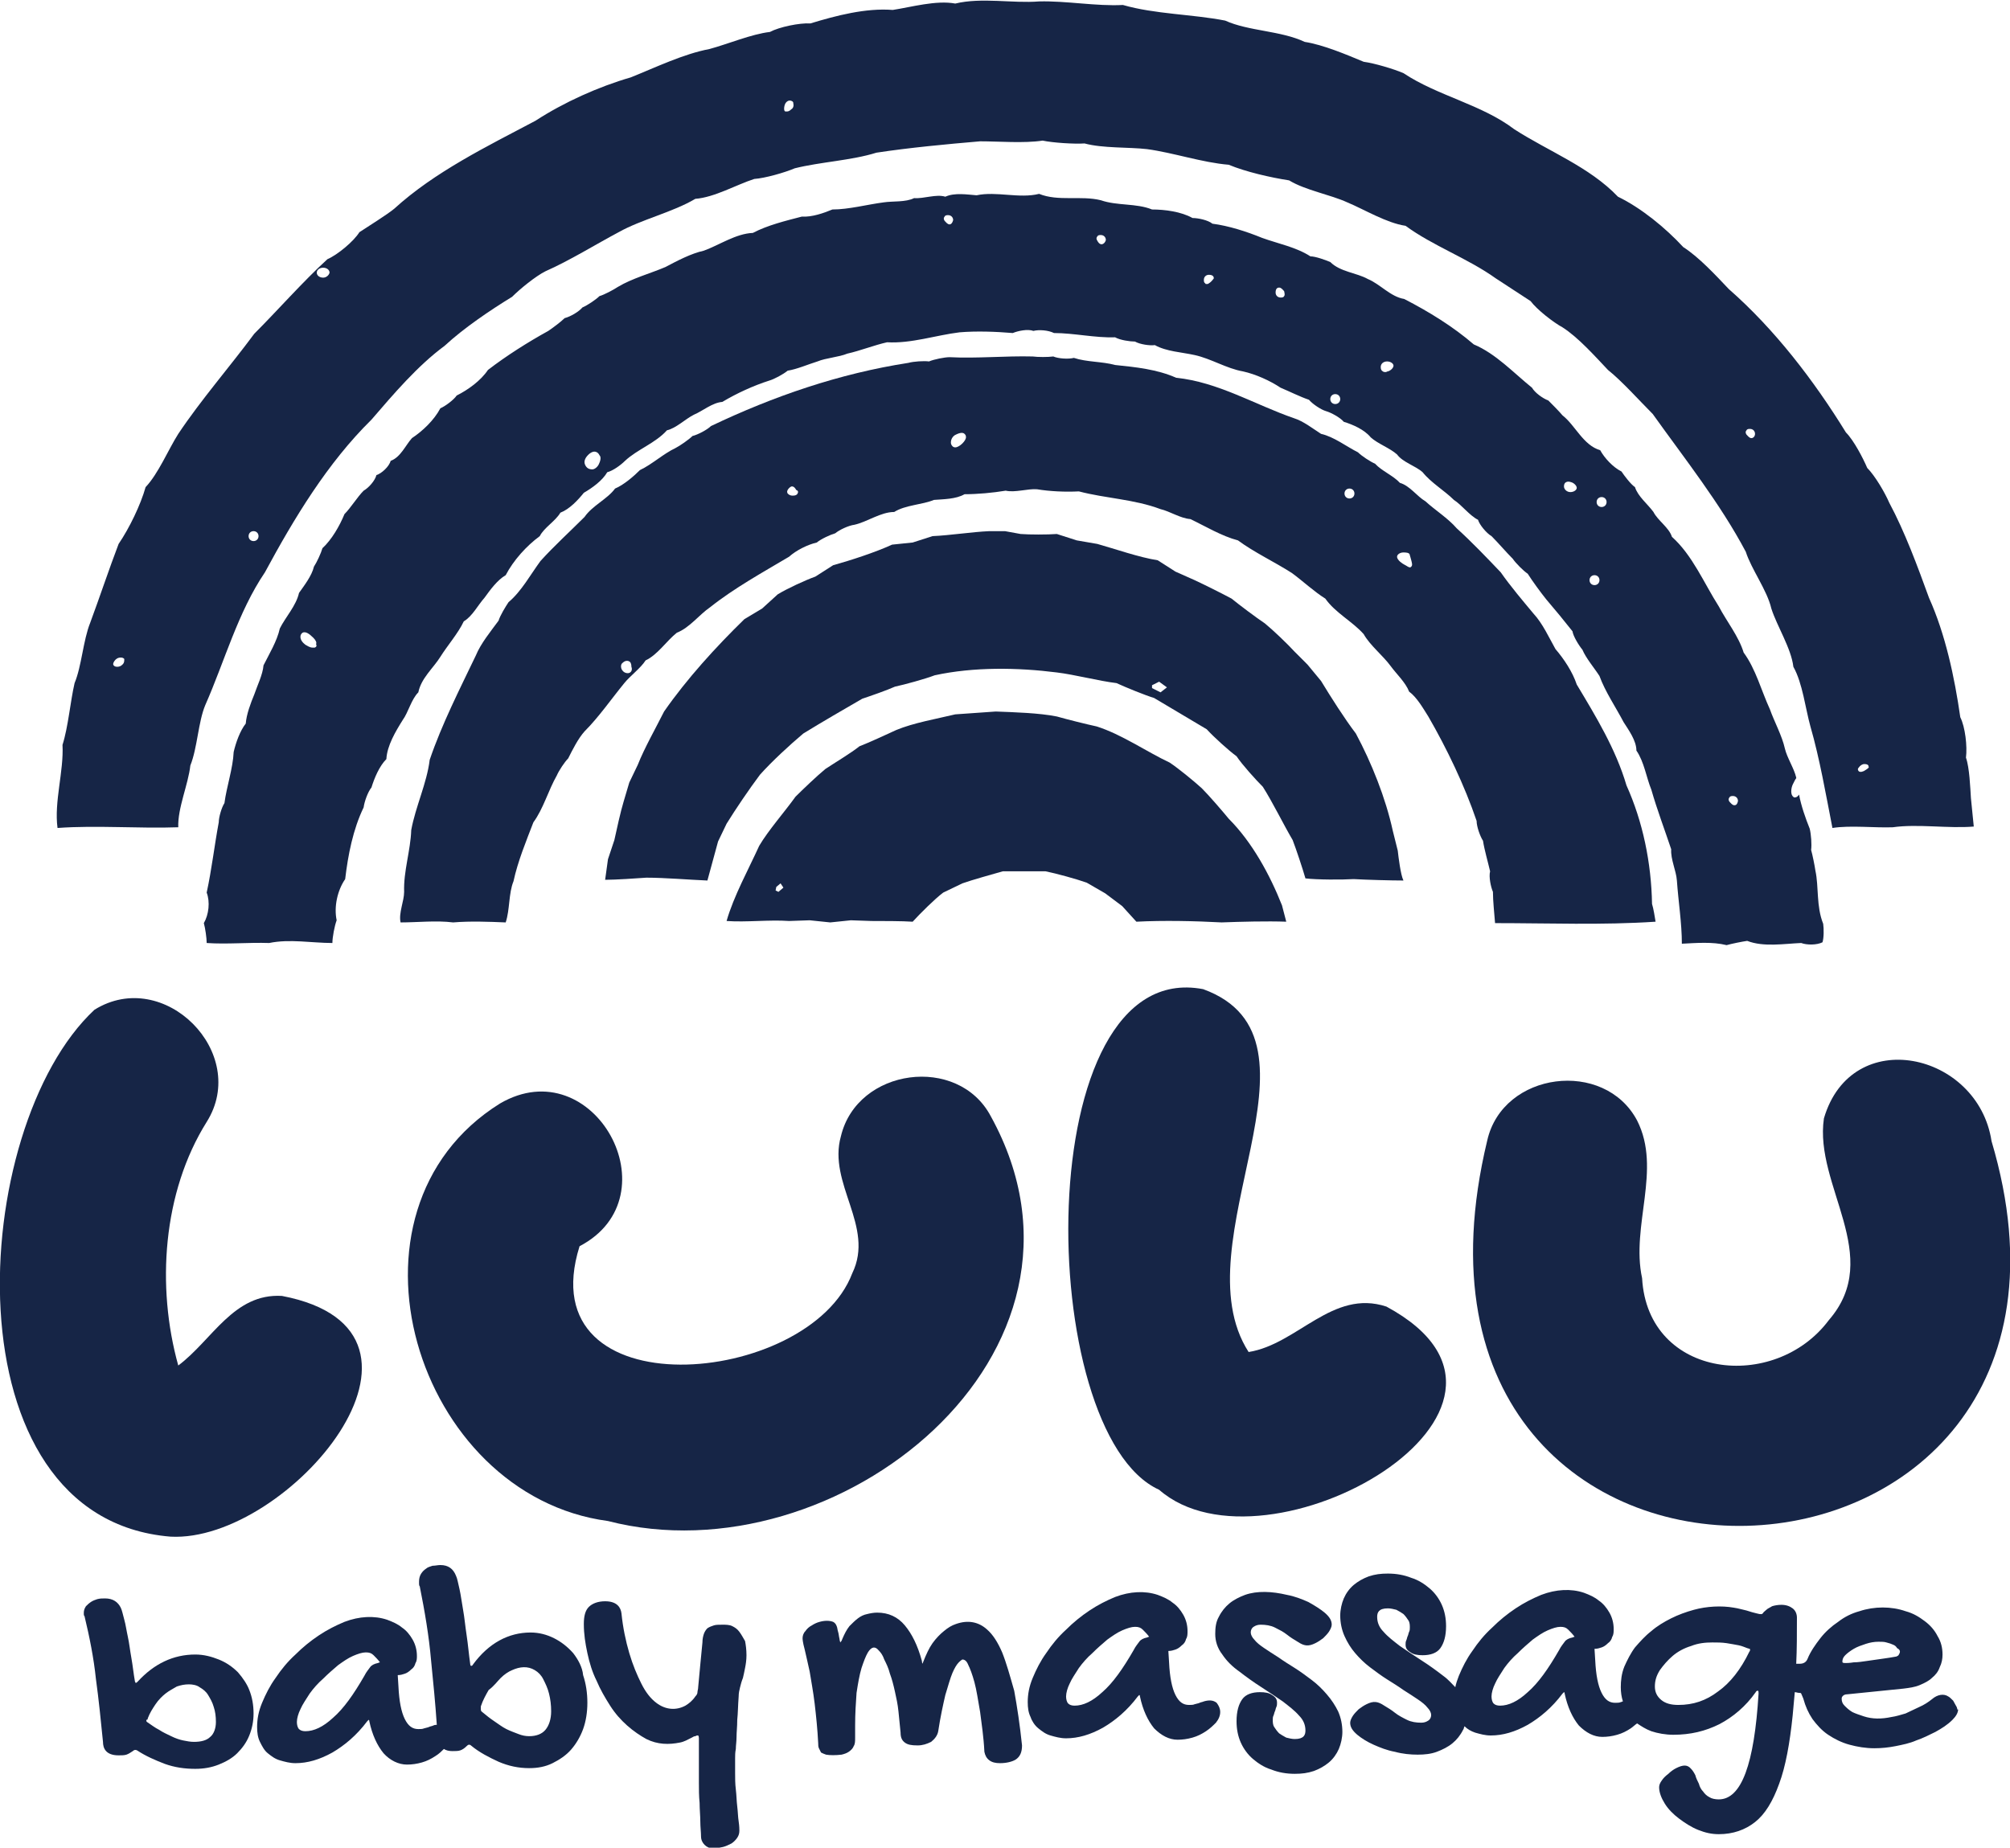<?xml version="1.0" encoding="utf-8"?>
<!-- Generator: Adobe Illustrator 24.3.0, SVG Export Plug-In . SVG Version: 6.00 Build 0)  -->
<svg version="1.1" id="Layer_1" xmlns="http://www.w3.org/2000/svg" xmlns:xlink="http://www.w3.org/1999/xlink" x="0px" y="0px"
	 viewBox="0 0 283 260.2" style="enable-background:new 0 0 283 260.2;" xml:space="preserve">
<style type="text/css">
	.st0{fill:#162546;}
</style>
<g>
	<g>
		<path class="st0" d="M33.5,235.5c-0.8-0.8-1.7-1.4-2.7-1.8c-1-0.4-2.1-0.7-3.3-0.7c-3.1,0-5.8,1.3-8.1,3.8
			c-0.1,0.1-0.2,0.2-0.3,0.2c0,0,0,0-0.1-0.2c-0.2-1.1-0.3-2.2-0.5-3.3c-0.2-1.1-0.3-2.1-0.5-3c-0.2-0.9-0.3-1.7-0.5-2.4
			c-0.2-0.7-0.3-1.3-0.5-1.7c-0.4-0.8-1.1-1.3-2.2-1.3c-0.4,0-0.7,0-1.1,0.1c-0.3,0.1-0.6,0.2-0.9,0.4c-0.3,0.2-0.5,0.4-0.7,0.6
			c-0.2,0.3-0.3,0.6-0.3,0.9v0.2c0,0.1,0,0.2,0.1,0.3c0.7,2.9,1.3,5.9,1.6,8.8c0.4,2.9,0.7,5.9,1,8.9c0,0.9,0.4,1.9,2.2,1.9
			c0.4,0,0.8,0,1.1-0.1c0.3-0.1,0.6-0.3,0.9-0.5c0.2-0.2,0.4-0.2,0.6-0.1c1.2,0.8,2.6,1.4,3.9,1.9c1.4,0.5,2.8,0.7,4.3,0.7
			c1.2,0,2.3-0.2,3.3-0.6c1-0.4,1.9-0.9,2.6-1.6c0.7-0.7,1.3-1.5,1.7-2.5c0.4-1,0.6-2,0.6-3.1c0-1.2-0.2-2.3-0.6-3.3
			C34.8,237.2,34.2,236.3,33.5,235.5z M20.8,242L20.8,242c0.3-0.8,0.7-1.4,1.1-2c0.4-0.6,0.9-1.1,1.4-1.5c0.5-0.4,1.1-0.7,1.6-1
			c0.6-0.2,1.1-0.3,1.7-0.3c0.5,0,1.1,0.1,1.5,0.4c0.5,0.3,0.9,0.6,1.2,1.1c0.3,0.5,0.6,1,0.8,1.7c0.2,0.6,0.3,1.3,0.3,2.1
			c0,0.9-0.3,1.7-0.8,2.1c-0.5,0.5-1.3,0.7-2.3,0.7c-0.5,0-1-0.1-1.5-0.2c-0.5-0.1-1.1-0.3-1.7-0.6c-0.6-0.3-1.1-0.5-1.7-0.9
			c-0.6-0.3-1.1-0.7-1.7-1.1c-0.1-0.1-0.1-0.1-0.1-0.3C20.8,242.2,20.8,242.1,20.8,242z"/>
		<path class="st0" d="M80.7,232.8c-0.8-0.9-1.7-1.6-2.7-2.1c-1-0.5-2.1-0.8-3.3-0.8c-3.1,0-5.9,1.5-8.1,4.5
			c-0.1,0.2-0.2,0.2-0.3,0.2c0,0-0.1-0.1-0.1-0.3c-0.2-1.4-0.3-2.7-0.5-4c-0.2-1.3-0.3-2.5-0.5-3.6c-0.2-1.1-0.3-2-0.5-2.9
			c-0.2-0.8-0.3-1.5-0.5-1.9c-0.4-1-1.1-1.5-2.2-1.5c-0.4,0-0.7,0.1-1.1,0.1c-0.3,0.1-0.7,0.2-0.9,0.4c-0.3,0.2-0.5,0.4-0.7,0.7
			c-0.2,0.3-0.3,0.7-0.3,1.1v0.3c0,0.1,0,0.3,0.1,0.4c0.7,3.5,1.3,7,1.6,10.5c0.3,3,0.6,6,0.8,9c-0.1,0-0.3,0-0.5,0.1
			c-0.2,0.1-0.4,0.1-0.6,0.2c-0.2,0.1-0.4,0.1-0.7,0.2c-0.2,0.1-0.5,0.1-0.8,0.1c-0.8,0-1.4-0.4-1.9-1.4c-0.5-1-0.8-2.5-0.9-4.6
			l-0.1-1.6c0.4,0,0.7-0.1,1-0.2c0.3-0.1,0.6-0.3,0.9-0.6c0.3-0.2,0.5-0.5,0.6-0.9c0.2-0.3,0.2-0.7,0.2-1c0-0.8-0.2-1.6-0.6-2.3
			c-0.4-0.7-0.9-1.3-1.5-1.7c-0.6-0.5-1.3-0.8-2.1-1.1c-1.8-0.6-3.9-0.5-6,0.3c-1.2,0.5-2.4,1.1-3.6,1.9c-1.2,0.8-2.3,1.7-3.3,2.7
			c-1.1,1-2,2.1-2.8,3.3c-0.8,1.1-1.4,2.3-1.9,3.5c-0.5,1.2-0.7,2.3-0.7,3.4c0,0.8,0.1,1.5,0.4,2.1c0.3,0.6,0.6,1.2,1.1,1.6
			c0.5,0.4,1,0.8,1.7,1c0.7,0.2,1.4,0.4,2.2,0.4c1.7,0,3.4-0.5,5.2-1.5c1.7-1,3.4-2.4,4.9-4.4c0.1-0.1,0.2-0.2,0.2-0.2
			c0,0,0.1,0,0.1,0.2c0.4,1.9,1.1,3.4,2,4.5c0.9,1,2.1,1.6,3.3,1.6c0.7,0,1.4-0.1,2.1-0.3c0.7-0.2,1.3-0.5,1.9-0.9
			c0.5-0.3,0.9-0.7,1.2-1c0.3,0.2,0.7,0.3,1.2,0.3c0.4,0,0.8,0,1.1-0.1c0.3-0.1,0.6-0.3,0.9-0.6c0.2-0.2,0.3-0.2,0.3-0.2
			c0.1,0,0.2,0,0.3,0.1c1.2,1,2.6,1.7,3.9,2.3c1.4,0.6,2.8,0.9,4.3,0.9c1.2,0,2.3-0.2,3.3-0.7c1-0.5,1.9-1.1,2.6-1.9
			c0.7-0.8,1.3-1.8,1.7-2.9c0.4-1.1,0.6-2.4,0.6-3.7c0-1.4-0.2-2.7-0.6-3.9C82,234.8,81.4,233.7,80.7,232.8z M70.5,236.3
			c0.5-0.5,1.1-0.9,1.6-1.1c1.1-0.5,2.2-0.6,3.2,0c0.5,0.3,0.9,0.7,1.2,1.3c0.3,0.6,0.6,1.2,0.8,2c0.2,0.8,0.3,1.6,0.3,2.5
			c0,1.1-0.3,2-0.8,2.6c-0.5,0.6-1.3,0.9-2.3,0.9c-0.5,0-1-0.1-1.5-0.3c-0.5-0.2-1.1-0.4-1.7-0.7c-0.6-0.3-1.1-0.7-1.7-1.1
			c-0.6-0.4-1.1-0.8-1.7-1.3c-0.1-0.1-0.2-0.1-0.2-0.4c0,0,0-0.1,0-0.2c0-0.1,0-0.1,0-0.1l0-0.1c0.3-0.9,0.7-1.6,1.1-2.3
			C69.6,237.4,70,236.8,70.5,236.3z M53.5,234.1c0,0-0.1,0-0.3,0.1c-0.5,0.1-0.9,0.3-1.1,0.6c-0.2,0.3-0.5,0.6-0.8,1.2
			c-1.5,2.6-2.9,4.6-4.4,5.9c-1.4,1.3-2.7,1.9-3.9,1.9c-0.4,0-0.7-0.1-0.9-0.3c-0.2-0.2-0.3-0.6-0.3-1c0-0.5,0.2-1.2,0.5-1.8
			c0.3-0.7,0.8-1.4,1.3-2.2c0.5-0.7,1.2-1.5,1.9-2.1c0.7-0.7,1.4-1.3,2.1-1.9c0.7-0.5,1.4-1,2.1-1.3c0.7-0.3,1.3-0.5,1.8-0.5
			c0.5,0,0.8,0.1,1.1,0.4c0.3,0.3,0.6,0.6,0.9,1C53.4,234,53.5,234.1,53.5,234.1z"/>
		<path class="st0" d="M104.1,229.8c-0.3-0.4-0.6-0.6-1-0.8c-0.4-0.2-0.9-0.2-1.4-0.2c-0.5,0-0.9,0-1.2,0.1
			c-0.3,0.1-0.6,0.2-0.9,0.4c-0.2,0.2-0.4,0.5-0.5,0.8c-0.1,0.3-0.2,0.7-0.2,1.2c-0.1,1-0.2,2.1-0.3,3.1c-0.1,1-0.2,2.1-0.3,3.2
			c0,0.3-0.1,0.5-0.1,0.7c0,0.2-0.1,0.4-0.3,0.6c-0.4,0.6-0.9,1-1.4,1.3c-1.3,0.7-2.8,0.6-4.1-0.4c-0.8-0.6-1.5-1.5-2.1-2.7
			c-0.6-1.2-1.2-2.6-1.7-4.3c-0.5-1.7-0.9-3.6-1.1-5.6c-0.1-0.8-0.6-1.7-2.3-1.7c-1,0-1.8,0.3-2.3,0.8c-0.5,0.5-0.7,1.3-0.7,2.4
			c0,1.4,0.2,2.7,0.5,4.1c0.3,1.4,0.7,2.7,1.3,3.9c0.5,1.2,1.2,2.4,1.9,3.5c0.7,1.1,1.5,2,2.4,2.8c0.9,0.8,1.8,1.4,2.7,1.9
			c1.6,0.8,3.2,0.8,4.7,0.5c0.6-0.1,1.1-0.4,1.7-0.7c0.2-0.1,0.3-0.2,0.5-0.2c0.2-0.1,0.2-0.1,0.3-0.1c0,0,0.1,0,0.1,0
			c0,0,0.1,0.1,0.1,0.4v1.3c0,0.6,0,1.4,0,2.2c0,0.8,0,1.7,0,2.7c0,1,0,1.9,0.1,2.9c0,0.9,0.1,1.8,0.1,2.6c0,0.8,0.1,1.5,0.1,2.1
			c0,0.5,0.2,0.9,0.5,1.2c0.3,0.3,0.7,0.5,1.2,0.5c0.5,0,0.9-0.1,1.4-0.2c0.4-0.1,0.8-0.3,1.2-0.5c0.3-0.2,0.6-0.5,0.8-0.8
			c0.2-0.3,0.3-0.6,0.3-1c0-0.2,0-0.6-0.1-1.3c-0.1-0.6-0.1-1.3-0.2-2.1c-0.1-0.8-0.1-1.6-0.2-2.4c-0.1-0.8-0.1-1.6-0.1-2.3v-1.1
			c0-0.3,0-0.7,0-1c0-0.4,0-0.8,0.1-1.3c0-0.5,0.1-1,0.1-1.7c0-0.7,0.1-1.4,0.1-2.4c0.1-0.9,0.1-2,0.2-3.3c0-0.5,0.1-0.9,0.2-1.3
			c0.1-0.4,0.2-0.8,0.4-1.3c0.1-0.4,0.2-0.9,0.3-1.4c0.1-0.5,0.2-1.1,0.2-1.8c0-0.8-0.1-1.5-0.2-2
			C104.6,230.6,104.4,230.2,104.1,229.8z"/>
		<path class="st0" d="M141.1,232.7c-0.6-1.4-1.3-2.5-2.1-3.2c-1.2-1.1-2.7-1.4-4.4-0.8c-0.6,0.2-1.1,0.5-1.7,1
			c-0.5,0.4-1.1,1-1.6,1.7s-0.9,1.6-1.3,2.6c-0.1,0.2-0.1,0.3-0.1,0.3c0,0-0.1,0,0,0c0,0-0.1-0.1-0.1-0.4c-0.6-2.2-1.4-3.8-2.4-5
			c-1-1.2-2.3-1.8-3.9-1.8c-0.5,0-1,0.1-1.4,0.2c-0.5,0.1-0.9,0.3-1.3,0.6c-0.4,0.3-0.8,0.7-1.2,1.1c-0.4,0.5-0.7,1.1-1,1.8
			c-0.1,0.3-0.2,0.4-0.3,0.5c0-0.1-0.1-0.3-0.1-0.5c-0.1-0.4-0.1-0.7-0.2-1s-0.1-0.6-0.2-0.8c-0.1-0.3-0.3-0.5-0.5-0.6
			c-0.5-0.2-1.2-0.2-1.9,0c-0.4,0.1-0.8,0.3-1.1,0.5c-0.4,0.2-0.7,0.5-0.9,0.8c-0.3,0.3-0.4,0.7-0.4,1c0,0.1,0,0.5,0.3,1.6
			c0.2,0.8,0.4,1.8,0.7,3.1c0.2,1.3,0.5,2.8,0.7,4.5c0.2,1.7,0.4,3.6,0.5,5.6v0c0,0.2,0,0.5,0.1,0.7c0.1,0.2,0.2,0.4,0.3,0.6
			c0.2,0.1,0.4,0.2,0.7,0.3c0.5,0.1,1.4,0.1,2.2,0c0.4-0.1,0.7-0.2,1-0.4c0.3-0.2,0.6-0.5,0.7-0.8c0.2-0.3,0.2-0.7,0.2-1.2
			c0-0.3,0-0.6,0-0.9c0-0.3,0-0.6,0-0.8c0-1.7,0.1-3.2,0.2-4.6c0.2-1.3,0.4-2.5,0.7-3.5c0.3-0.9,0.6-1.7,0.9-2.2
			c0.5-0.8,1-0.9,1.5-0.3c0.3,0.3,0.6,0.7,0.8,1.3c0.3,0.6,0.6,1.2,0.8,2c0.3,0.8,0.5,1.6,0.7,2.5c0.2,0.9,0.4,1.8,0.5,2.8
			c0.1,1,0.2,2,0.3,3c0,0.7,0.2,1.1,0.6,1.4c0.4,0.3,0.9,0.4,1.8,0.4c0.7,0,1.3-0.2,1.9-0.5c0.5-0.4,0.9-0.9,1-1.5
			c0.3-2,0.7-3.8,1-5.1c0.4-1.3,0.7-2.4,1-3.1c0.3-0.7,0.6-1.2,0.9-1.5c0.3-0.3,0.5-0.4,0.5-0.4c0.3,0,0.6,0.2,0.8,0.7
			c0.3,0.6,0.6,1.4,0.9,2.5c0.3,1.1,0.5,2.5,0.8,4.2c0.2,1.6,0.5,3.5,0.6,5.6c0.1,0.5,0.3,0.9,0.7,1.2c0.4,0.3,0.9,0.4,1.5,0.4
			c0.9,0,1.7-0.2,2.2-0.5c0.6-0.4,0.9-1,0.9-2c-0.3-2.9-0.7-5.5-1.1-7.7C142.2,236,141.7,234.2,141.1,232.7z"/>
		<path class="st0" d="M169.5,239.6c-0.2,0.1-0.4,0.1-0.6,0.2c-0.2,0.1-0.4,0.1-0.7,0.2c-0.2,0.1-0.5,0.1-0.8,0.1
			c-0.8,0-1.4-0.4-1.9-1.4c-0.5-1-0.8-2.5-0.9-4.6l-0.1-1.6c0.4,0,0.7-0.1,1-0.2c0.3-0.1,0.6-0.3,0.9-0.6c0.3-0.2,0.5-0.5,0.6-0.9
			c0.2-0.3,0.2-0.7,0.2-1.1c0-0.8-0.2-1.6-0.6-2.3c-0.4-0.7-0.9-1.3-1.5-1.7c-0.6-0.5-1.3-0.8-2.1-1.1c-1.8-0.6-3.9-0.5-6,0.3
			c-1.2,0.5-2.4,1.1-3.6,1.9c-1.2,0.8-2.3,1.7-3.3,2.7c-1.1,1-2,2.1-2.8,3.3c-0.8,1.1-1.4,2.3-1.9,3.5c-0.5,1.2-0.7,2.3-0.7,3.4
			c0,0.8,0.1,1.5,0.4,2.1c0.2,0.6,0.6,1.2,1.1,1.6c0.5,0.4,1,0.8,1.7,1c0.7,0.2,1.4,0.4,2.2,0.4c1.7,0,3.4-0.5,5.2-1.5
			c1.7-1,3.4-2.4,4.9-4.4c0.1-0.1,0.2-0.2,0.2-0.2c0,0,0.1,0,0.1,0.2c0.4,1.9,1.1,3.4,2,4.5c1,1,2.1,1.6,3.3,1.6
			c0.7,0,1.4-0.1,2.1-0.3c0.7-0.2,1.3-0.5,1.9-0.9c0.6-0.4,1-0.8,1.4-1.2c0.4-0.5,0.6-1,0.6-1.5c0-0.5-0.2-0.9-0.5-1.3
			C170.8,239.4,170.2,239.4,169.5,239.6z M161.8,230.5c0,0-0.1,0-0.3,0.1c-0.5,0.1-0.9,0.3-1.1,0.6c-0.2,0.3-0.5,0.6-0.8,1.2
			c-1.5,2.6-2.9,4.6-4.4,5.9c-1.4,1.3-2.7,1.9-3.9,1.9c-0.4,0-0.7-0.1-0.9-0.3c-0.2-0.2-0.3-0.6-0.3-1c0-0.5,0.2-1.2,0.5-1.8
			c0.3-0.7,0.8-1.4,1.3-2.2c0.5-0.7,1.2-1.5,1.9-2.1c0.7-0.7,1.4-1.3,2.1-1.9c0.7-0.5,1.4-1,2.1-1.3c0.7-0.3,1.3-0.5,1.8-0.5
			c0.5,0,0.8,0.1,1.1,0.4c0.3,0.3,0.6,0.6,0.9,1C161.8,230.4,161.8,230.5,161.8,230.5z"/>
		<path class="st0" d="M186.8,238.6c-0.6-0.7-1.3-1.4-2.1-2c-0.8-0.6-1.6-1.2-2.4-1.7c-0.8-0.5-1.6-1-2.3-1.5
			c-0.8-0.5-1.4-0.9-2-1.3c-0.6-0.4-1.1-0.8-1.4-1.2c-0.3-0.3-0.5-0.7-0.5-1c0-0.3,0.1-0.6,0.4-0.8c0.3-0.2,0.6-0.3,1-0.3
			c0.7,0,1.4,0.1,2,0.4c0.6,0.3,1.2,0.6,1.7,1c0.5,0.4,1,0.7,1.5,1c0.9,0.6,1.5,0.7,2.5,0.2c0.4-0.2,0.7-0.4,1.1-0.7
			c0.3-0.3,0.6-0.6,0.8-0.9c0.2-0.3,0.4-0.7,0.4-1c0-0.6-0.3-1.1-1-1.7c-0.6-0.5-1.4-1-2.3-1.5c-0.9-0.4-1.9-0.8-3-1
			c-2.1-0.5-4.2-0.6-5.9,0c-0.8,0.3-1.6,0.7-2.2,1.2c-0.6,0.5-1.1,1.1-1.5,1.9c-0.4,0.7-0.5,1.5-0.5,2.4c0,1,0.3,2,1,2.9
			c0.6,0.9,1.4,1.7,2.4,2.4c0.9,0.7,2,1.5,3.1,2.2c1.1,0.7,2.1,1.4,3,2c0.9,0.7,1.7,1.3,2.3,2c0.6,0.6,0.9,1.3,0.9,2.1
			c0,0.6-0.2,1.2-1.5,1.2c-0.4,0-0.8-0.1-1.2-0.2c-0.4-0.2-0.7-0.4-1-0.6c-0.3-0.3-0.5-0.6-0.7-0.9c-0.2-0.3-0.2-0.7-0.2-1
			c0-0.2,0-0.4,0.1-0.6c0.1-0.2,0.1-0.4,0.2-0.6c0.1-0.2,0.1-0.4,0.2-0.6c0.1-0.2,0.1-0.4,0.1-0.6c0-0.5-0.2-0.8-0.7-1.1
			c-0.4-0.3-1-0.4-1.7-0.4c-1.1,0-2,0.3-2.5,1c-0.5,0.7-0.8,1.7-0.8,3.1c0,1.1,0.2,2.1,0.6,3c0.4,0.9,1,1.7,1.7,2.3
			c0.7,0.6,1.6,1.2,2.6,1.5c1,0.4,2.1,0.6,3.3,0.6c1,0,1.8-0.1,2.7-0.4c0.8-0.3,1.5-0.7,2.1-1.2c0.6-0.5,1.1-1.2,1.4-1.9
			c0.3-0.7,0.5-1.6,0.5-2.4c0-1-0.2-2-0.6-2.9C188,240.2,187.5,239.4,186.8,238.6z"/>
		<path class="st0" d="M275.5,240.4c-0.1-0.2-0.3-0.5-0.5-0.9c-0.3-0.3-0.5-0.5-0.7-0.6c-0.6-0.4-1.5-0.3-2.3,0.4
			c-0.5,0.4-1.1,0.8-1.8,1.1c-0.6,0.3-1.3,0.6-1.9,0.9c-0.7,0.2-1.3,0.4-2,0.5c-1.4,0.3-2.7,0.3-3.9-0.1c-0.6-0.2-1.2-0.4-1.6-0.6
			c-0.5-0.3-0.8-0.6-1.1-0.9c-0.3-0.3-0.4-0.6-0.4-1c0-0.2,0.1-0.3,0.2-0.4c0.1-0.1,0.3-0.2,0.6-0.2l7.9-0.8
			c0.8-0.1,1.6-0.2,2.3-0.5c0.7-0.3,1.3-0.6,1.7-1c0.5-0.4,0.9-0.9,1.1-1.5c0.3-0.6,0.4-1.2,0.4-1.8c0-0.9-0.2-1.8-0.7-2.6
			c-0.4-0.8-1-1.5-1.8-2.1c-0.8-0.6-1.6-1.1-2.7-1.4c-2-0.7-4.4-0.7-6.5,0c-1.1,0.3-2.1,0.8-3,1.5c-0.9,0.6-1.8,1.4-2.5,2.3
			c-0.7,0.9-1.4,1.9-1.8,2.9c-0.2,0.5-0.6,0.7-1.1,0.7h-0.3c-0.1,0-0.1,0-0.2,0c0.1-2,0.1-4.2,0.1-6.5c0-0.5-0.2-1-0.6-1.3
			c-0.4-0.3-0.9-0.5-1.6-0.5c-0.5,0-1,0.1-1.3,0.2c-0.3,0.2-0.6,0.3-0.8,0.5c-0.2,0.2-0.4,0.3-0.5,0.5c-0.1,0.1-0.2,0.2-0.9,0
			c-0.4-0.1-0.8-0.2-1.4-0.4c-0.5-0.1-1.1-0.3-1.8-0.4c-1.7-0.3-3.8-0.2-5.6,0.3c-1.1,0.3-2.2,0.7-3.2,1.2c-1,0.5-2,1.1-2.8,1.8
			c-0.9,0.7-1.6,1.5-2.3,2.3c-0.6,0.8-1.1,1.8-1.5,2.7c-0.4,1-0.5,2-0.5,2.9c0,0.7,0.1,1.4,0.3,2c-0.1,0-0.2,0.1-0.3,0.1
			c-0.2,0.1-0.5,0.1-0.8,0.1c-0.8,0-1.4-0.4-1.9-1.4c-0.5-1-0.8-2.5-0.9-4.6l-0.1-1.6c0.4,0,0.7-0.1,1-0.2c0.3-0.1,0.6-0.3,0.9-0.6
			c0.3-0.2,0.5-0.5,0.6-0.9c0.2-0.3,0.2-0.7,0.2-1.1c0-0.8-0.2-1.6-0.6-2.3c-0.4-0.7-0.9-1.3-1.5-1.7c-0.6-0.5-1.3-0.8-2.1-1.1
			c-1.8-0.6-3.9-0.5-6,0.3c-1.2,0.5-2.4,1.1-3.6,1.9c-1.2,0.8-2.3,1.7-3.3,2.7c-1.1,1-2,2.1-2.8,3.3c-0.8,1.1-1.4,2.3-1.9,3.5
			c-0.2,0.5-0.4,1.1-0.5,1.6c-0.5-0.5-1-1.1-1.7-1.6c-0.9-0.7-2-1.5-3.1-2.2c-1.1-0.7-2.1-1.4-3-2c-0.9-0.7-1.7-1.3-2.3-2
			c-0.6-0.6-0.9-1.3-0.9-2.1c0-0.6,0.2-1.2,1.5-1.2c0.4,0,0.8,0.1,1.2,0.2c0.4,0.2,0.7,0.4,1,0.6c0.3,0.3,0.5,0.6,0.7,0.9
			c0.2,0.3,0.2,0.7,0.2,1c0,0.2,0,0.4-0.1,0.6c-0.1,0.2-0.1,0.4-0.2,0.6c-0.1,0.2-0.1,0.4-0.2,0.6c-0.1,0.2-0.1,0.4-0.1,0.6
			c0,0.5,0.2,0.8,0.7,1.1c0.4,0.3,1,0.4,1.7,0.4c1.1,0,2-0.3,2.5-1c0.5-0.7,0.8-1.7,0.8-3.1c0-1.1-0.2-2.1-0.6-3
			c-0.4-0.9-1-1.7-1.7-2.3c-0.7-0.6-1.6-1.2-2.6-1.5c-1-0.4-2.1-0.6-3.3-0.6c-1,0-1.8,0.1-2.7,0.4c-0.8,0.3-1.5,0.7-2.1,1.2
			c-0.6,0.5-1.1,1.2-1.4,1.9c-0.3,0.7-0.5,1.6-0.5,2.4c0,1,0.2,2,0.6,2.9c0.4,0.9,0.9,1.7,1.5,2.4c0.6,0.7,1.3,1.4,2.1,2
			c0.8,0.6,1.6,1.2,2.4,1.7c0.8,0.5,1.6,1,2.3,1.5c0.8,0.5,1.4,0.9,2,1.3c0.6,0.4,1.1,0.8,1.4,1.2c0.3,0.3,0.5,0.7,0.5,1
			c0,0.3-0.1,0.6-0.4,0.8c-0.3,0.2-0.6,0.3-1,0.3c-0.7,0-1.4-0.1-2-0.4c-0.6-0.3-1.2-0.6-1.7-1c-0.5-0.4-1-0.7-1.5-1
			c-0.9-0.6-1.5-0.7-2.5-0.2c-0.4,0.2-0.7,0.4-1.1,0.7c-0.3,0.3-0.6,0.6-0.8,0.9c-0.2,0.3-0.4,0.7-0.4,1c0,0.6,0.3,1.1,1,1.7
			c0.6,0.5,1.4,1,2.3,1.4c0.9,0.4,1.9,0.8,3,1c1.1,0.3,2.2,0.4,3.2,0.4c1,0,1.9-0.1,2.7-0.4c0.8-0.3,1.6-0.7,2.2-1.2
			c0.6-0.5,1.1-1.1,1.5-1.9c0.1-0.1,0.1-0.3,0.2-0.5c0.4,0.4,0.9,0.7,1.5,0.9c0.7,0.2,1.4,0.4,2.2,0.4c1.7,0,3.4-0.5,5.2-1.5
			c1.7-1,3.4-2.4,4.9-4.4c0.1-0.1,0.2-0.2,0.2-0.2c0,0,0.1,0,0.1,0.2c0.4,1.9,1.1,3.4,2,4.5c1,1,2.1,1.6,3.3,1.6
			c0.7,0,1.4-0.1,2.1-0.3c0.7-0.2,1.3-0.5,1.9-0.9c0.3-0.2,0.6-0.5,0.9-0.7c0.6,0.4,1.2,0.8,2,1.1c0.9,0.3,2,0.5,3.1,0.5
			c2.4,0,4.5-0.5,6.5-1.5c1.9-1,3.7-2.5,5.1-4.5c0.1-0.2,0.2-0.2,0.3-0.2c0.1,0,0.1,0.2,0.1,0.4c-0.6,9.9-2.4,14.9-5.6,14.9
			c-0.5,0-1-0.1-1.3-0.3c-0.4-0.2-0.7-0.5-0.9-0.8c-0.3-0.3-0.5-0.7-0.6-1.1c-0.2-0.4-0.4-0.8-0.5-1.2c-0.2-0.4-0.4-0.7-0.6-0.9
			c-0.5-0.6-1.1-0.6-2.1-0.1c-0.4,0.2-0.8,0.5-1.1,0.8c-0.4,0.3-0.7,0.6-0.9,0.9c-0.3,0.4-0.4,0.7-0.4,1c0,0.7,0.3,1.5,0.8,2.3
			c0.5,0.8,1.2,1.5,2,2.1c0.8,0.6,1.7,1.2,2.7,1.6c1,0.4,1.9,0.6,2.9,0.6c2,0,3.7-0.6,5.1-1.7c1.4-1.1,2.5-2.9,3.4-5.4
			c0.9-2.4,1.5-5.7,1.9-9.6c0.1-1,0.2-2.1,0.3-3.3c0.2,0,0.4,0.1,0.6,0.1c0.1,0,0.3,0,0.3,0.1c0,0,0.1,0.2,0.3,0.7
			c0.3,1.1,0.7,2,1.3,2.9c0.6,0.8,1.3,1.6,2.2,2.2c0.9,0.6,1.9,1.1,3,1.4c1.1,0.3,2.3,0.5,3.5,0.5c1,0,2-0.1,3-0.3
			c1-0.2,2-0.4,2.9-0.8c0.9-0.3,1.9-0.8,2.7-1.2c0.9-0.5,1.7-1,2.4-1.7c0.5-0.5,0.8-1,0.8-1.5C275.6,240.9,275.6,240.7,275.5,240.4z
			 M267.5,232.6c0,0.2-0.1,0.3-0.2,0.5c-0.1,0.1-0.3,0.2-0.4,0.2c-0.5,0.1-1.2,0.2-1.9,0.3c-0.7,0.1-1.4,0.2-2.1,0.3
			c-0.7,0.1-1.3,0.2-1.9,0.2c-0.6,0.1-1,0.1-1.2,0.1c-0.4,0-0.4-0.1-0.4-0.2c0-0.3,0.1-0.6,0.4-0.9c0.3-0.3,0.7-0.6,1.2-0.9
			c0.5-0.3,1.1-0.5,1.7-0.7c0.6-0.2,1.2-0.3,1.8-0.3c0.4,0,0.8,0,1.1,0.1c0.4,0.1,0.7,0.2,0.9,0.3c0.3,0.1,0.5,0.3,0.6,0.5
			C267.5,232.3,267.5,232.5,267.5,232.6z M246.4,232.3C246.4,232.3,246.4,232.3,246.4,232.3c0,0.1,0,0.2-0.1,0.3
			c-1.2,2.5-2.7,4.4-4.4,5.6c-1.7,1.3-3.5,1.9-5.6,1.9c-1,0-1.8-0.2-2.4-0.7c-0.6-0.5-0.9-1.1-0.9-1.9c0-0.8,0.2-1.5,0.7-2.3
			c0.5-0.7,1.1-1.4,1.8-2c0.7-0.6,1.6-1.1,2.6-1.4c1-0.4,2-0.5,3-0.5c0.7,0,1.3,0,2,0.1c0.6,0.1,1.2,0.2,1.7,0.3
			c0.5,0.1,0.9,0.3,1.2,0.4C246.4,232.2,246.5,232.3,246.4,232.3z M221.7,230.5c0,0-0.1,0-0.3,0.1c-0.5,0.1-0.9,0.3-1.1,0.6
			c-0.2,0.3-0.5,0.6-0.8,1.2c-1.5,2.6-2.9,4.6-4.4,5.9c-1.4,1.3-2.7,1.9-3.9,1.9c-0.4,0-0.7-0.1-0.9-0.3c-0.2-0.2-0.3-0.6-0.3-1
			c0-0.5,0.2-1.2,0.5-1.8c0.3-0.7,0.8-1.4,1.3-2.2c0.5-0.7,1.2-1.5,1.9-2.1c0.7-0.7,1.4-1.3,2.1-1.9c0.7-0.5,1.4-1,2.1-1.3
			c0.7-0.3,1.3-0.5,1.8-0.5c0.5,0,0.8,0.1,1.1,0.4c0.3,0.3,0.6,0.6,0.9,1C221.7,230.4,221.7,230.5,221.7,230.5z"/>
	</g>
	<g>
		<path class="st0" d="M139.5,157.2c-4.6-8.7-18.8-6.8-21.1,2.8c-1.9,6.7,4.8,12.7,1.6,19.3c-6.1,16.1-45.7,19.5-38.4-3.8
			c13.4-7,2-27.8-11.2-20.1c-24.2,15.1-11.9,55.2,15.2,58.8C117.7,222.5,157.9,190.6,139.5,157.2z"/>
		<path class="st0" d="M280.4,160.7c-1.9-12.5-19.7-16.5-23.6-3.2c-1.4,9.5,8.5,19.4,0.7,28.4c-7.6,10.2-25.5,8.3-26.3-5.9
			c-1.6-7.4,2.8-15.3-0.7-22.2c-4.6-8.7-18.9-6.9-21.1,2.8C191.4,235.3,301.2,230.6,280.4,160.7z"/>
		<path class="st0" d="M39.7,182.5c-6.8-0.4-9.8,6.2-14.6,9.8c-3.1-11.1-2.2-24.4,4-34.3c6.1-9.7-6-21.9-15.8-15.8
			C-4.5,158.8-7.7,213.8,24,216.4C40.5,217.3,65.8,187.5,39.7,182.5z"/>
		<path class="st0" d="M195.2,184c-7.6-2.5-12.5,5.3-19.4,6.4c-9.9-15.4,12.8-44.1-6.4-51.1c-24.6-4.7-23.8,62.5-6.2,70.5
			C178.3,223,221.7,198.3,195.2,184z"/>
	</g>
	<g>
		<path class="st0" d="M180.5,127.5c-1.7-4.3-4.2-8.9-7.5-12.2c-0.9-1.1-2.8-3.3-3.8-4.3c-1.1-1-3.3-2.8-4.5-3.6
			c-3.2-1.5-6.8-4-10.3-5.1c-1.4-0.3-4.2-1-5.6-1.4c-2.5-0.5-6-0.6-8.6-0.7c-1.4,0.1-4.3,0.3-5.7,0.4c-2.5,0.6-5.9,1.2-8.3,2.2
			c-1.3,0.6-3.9,1.8-5.2,2.3c-1.1,0.9-3.6,2.4-4.8,3.2c-1.1,0.9-3.2,2.9-4.2,3.9c-1.5,2.1-3.8,4.7-5.1,6.9
			c-1.5,3.3-3.6,7.1-4.6,10.6c2.8,0.2,6-0.2,8.8,0c0,0,2.9-0.1,2.9-0.1l2.9,0.3l2.9-0.3l2.9,0.1c1.4,0,4.4,0,5.8,0.1
			c1-1.1,3.1-3.2,4.3-4.1c0,0,2.7-1.3,2.7-1.3c1.4-0.5,4.3-1.3,5.7-1.7c1.5,0,4.5,0,6,0c1.5,0.3,4.4,1.1,5.8,1.6l2.6,1.5l2.4,1.8
			l2,2.2c3.8-0.2,8.3-0.1,12,0.1c2.7-0.1,6.4-0.2,9.1-0.1L180.5,127.5z M109.6,125.6l-0.4-0.2l0.1-0.5l0.6-0.5l0.4,0.6L109.6,125.6z
			"/>
		<path class="st0" d="M182.3,91.8c-1-1.1-3.1-3.1-4.2-4c-1.2-0.8-3.6-2.6-4.7-3.5c-1.3-0.7-3.9-2-5.2-2.6c0,0-2.7-1.2-2.7-1.2
			l-2.5-1.6c-2.6-0.4-6-1.6-8.5-2.3c0,0-2.9-0.5-2.9-0.5l-2.8-0.9c-1.3,0.1-3.9,0.1-5.1,0c0,0-2.2-0.4-2.2-0.4l-2.2,0
			c-2.4,0.1-5.6,0.6-8,0.7c0,0-2.8,0.9-2.8,0.9l-2.9,0.3c-2.4,1.1-5.8,2.2-8.3,2.9l-2.5,1.6c-1.4,0.5-4,1.7-5.3,2.5l-2.2,2l-2.5,1.5
			c-4,3.9-8.1,8.4-11.3,13c-1.1,2.2-2.8,5.2-3.7,7.5c0,0-1.2,2.5-1.2,2.5l-0.8,2.7c-0.4,1.3-1,4-1.3,5.4c0,0-0.9,2.7-0.9,2.7
			l-0.4,2.9c1.5,0,4.4-0.2,5.8-0.3c2.6,0,6.1,0.3,8.6,0.4c0.4-1.4,1.1-4.1,1.5-5.5c0,0,1.2-2.5,1.2-2.5c1.3-2.1,3.2-4.9,4.7-6.9
			c1.7-1.9,4.2-4.2,6.1-5.8c2.6-1.6,5.7-3.4,8.3-4.9c1.2-0.4,3.5-1.2,4.6-1.7c1.4-0.3,4.3-1.1,5.6-1.6c5.5-1.2,11.7-1.1,17.2-0.4
			c2.5,0.3,5.9,1.2,8.4,1.5c1.3,0.6,4,1.7,5.3,2.1c2.2,1.3,5.2,3.1,7.4,4.4c1,1.1,3.1,3,4.2,3.8c0.8,1.2,2.7,3.3,3.7,4.3
			c1.4,2.2,2.9,5.3,4.2,7.5c0.5,1.3,1.4,4,1.8,5.4c1.6,0.2,5.2,0.2,6.8,0.1c1.7,0.1,5.3,0.2,7,0.2c-0.4-0.8-0.7-3.3-0.8-4.2
			c0,0-0.7-2.8-0.7-2.8c-1-4.6-3-9.6-5.2-13.7c-1.6-2.1-3.5-5.1-4.9-7.4c0,0-1.9-2.3-1.9-2.3L182.3,91.8z M163.4,97.5l-1.2-0.6
			l0-0.4l1-0.5l1.1,0.8L163.4,97.5z"/>
		<path class="st0" d="M229,110.6c-1.5-5.1-4.3-9.7-7-14.2c-0.6-1.8-1.8-3.6-3-5c-0.9-1.6-1.8-3.6-3.1-5c-1.5-1.8-3.2-3.8-4.6-5.8
			c-2-2.1-4.1-4.3-6.2-6.2c-1.2-1.4-3.1-2.6-4.4-3.8c-1.2-0.7-2.2-2.2-3.6-2.6c-0.9-1-2.6-1.7-3.5-2.7c-0.7-0.3-1.9-1.1-2.4-1.6
			c-1.6-0.8-3.4-2.2-5.2-2.6c-1.1-0.7-2.5-1.8-3.8-2.2c-5.5-1.9-10.7-5.1-16.6-5.7c-2.7-1.2-5.7-1.5-8.6-1.8c-1.8-0.5-4-0.4-5.8-1
			c-0.8,0.2-2.2,0.1-2.9-0.2c-0.7,0.1-2.2,0.1-2.9,0c-3.8-0.1-7.9,0.3-11.7,0.1c-0.7,0-2.2,0.3-2.9,0.6c-0.7-0.1-2.2,0-2.9,0.2
			c-9.7,1.5-19,4.7-27.8,8.9c-0.5,0.5-1.8,1.2-2.6,1.4c-0.5,0.5-1.8,1.4-2.4,1.7c-1.7,0.8-3.3,2.3-5,3.1c-0.9,0.9-2.3,2.1-3.5,2.6
			c-1.1,1.5-3.2,2.4-4.3,4c-2,2-4.3,4.1-6.2,6.2c-1.4,1.9-2.7,4.3-4.5,5.8c-0.4,0.6-1.2,1.9-1.4,2.6c-1.1,1.5-2.5,3.2-3.2,4.9
			c-2.3,4.8-4.8,9.7-6.5,14.7c-0.4,3.3-2,6.6-2.6,9.9c-0.1,2.9-1.1,5.8-1,8.7c0,1.3-0.8,3-0.5,4.3c2.4,0,5-0.3,7.4,0
			c2.4-0.2,5-0.1,7.4,0c0.6-1.8,0.4-4.1,1.1-5.8c0.6-2.8,1.8-5.7,2.8-8.3c1.4-1.9,2.1-4.5,3.3-6.6c0.3-0.7,1.1-1.9,1.6-2.4
			c0.6-1.2,1.4-2.8,2.3-3.8c2-2,3.8-4.6,5.6-6.8c0.8-1,2.3-2.1,3-3.2c1.7-0.8,2.9-2.7,4.4-3.9c1.8-0.7,3.1-2.5,4.7-3.6
			c3.4-2.7,7.4-4.9,11.1-7.1c1-0.9,2.6-1.7,3.9-2c0.6-0.5,1.9-1.1,2.6-1.3c0.6-0.5,1.9-1.1,2.7-1.2c1.8-0.4,3.7-1.8,5.6-1.8
			c1.6-1,3.9-1,5.6-1.7c1.3-0.1,3.1-0.1,4.3-0.8c1.8,0,4-0.2,5.8-0.5c1.3,0.3,3.1-0.3,4.4-0.2c1.8,0.3,4,0.4,5.9,0.3
			c3.8,1,7.8,1.1,11.5,2.5c1.3,0.3,2.8,1.3,4.2,1.4c2.1,1,4.4,2.4,6.7,3c2.3,1.7,5.1,3,7.6,4.6c1.5,1.1,3.1,2.6,4.7,3.6
			c1.4,2,3.8,3.2,5.4,5c0.9,1.6,2.7,3,3.8,4.5c0.8,1.1,2.1,2.3,2.6,3.6c1.1,0.8,2,2.4,2.7,3.5c2.6,4.5,5.1,9.7,6.8,14.7
			c0,0.8,0.5,2.2,0.9,2.8c0.2,1.3,0.7,3,1,4.3c-0.2,0.8,0.1,2.2,0.4,2.9c0,1.3,0.2,3.1,0.3,4.4c7.5,0,15.1,0.3,22.6-0.2
			c-0.1-0.6-0.3-1.9-0.5-2.5C232.5,121.5,231.3,115.7,229,110.6z M88.4,94.8c-0.4,0-0.7-0.2-0.9-0.6c-0.1-0.3-0.1-0.6,0.1-0.8v0
			c0.3-0.3,0.6-0.4,0.9-0.3c0.3,0.1,0.4,0.4,0.4,0.8C89.1,94.4,88.8,94.8,88.4,94.8z M112.3,69.5c-0.1,0.2-0.3,0.3-0.7,0.3
			c-0.3,0-0.5-0.1-0.7-0.3c-0.1-0.2-0.1-0.3,0-0.5c0.1-0.2,0.4-0.5,0.6-0.5c0.3,0,0.5,0.3,0.6,0.5C112.4,69.1,112.4,69.3,112.3,69.5
			z M134.5,63c-0.3,0-0.5-0.2-0.6-0.5c-0.1-0.5,0.2-1.1,0.7-1.3c0.6-0.3,1-0.3,1.2-0.1c0.1,0.1,0.2,0.2,0.2,0.4
			C136.1,62,135.1,63,134.5,63z M190,70.2c-0.4,0-0.7-0.3-0.7-0.7c0-0.4,0.3-0.7,0.7-0.7c0.4,0,0.7,0.3,0.7,0.7
			C190.7,69.9,190.4,70.2,190,70.2z M198.7,79.8c-0.1,0.1-0.1,0.1-0.2,0.1c-0.2,0-0.4-0.2-0.8-0.4c-0.2-0.1-1-0.6-1-1.1
			c0-0.3,0.4-0.6,0.9-0.6c0.3,0,0.9,0,0.9,0.4c0,0,0.1,0.3,0.2,0.7C198.8,79.3,198.9,79.6,198.7,79.8z"/>
		<path class="st0" d="M255.6,122.6c-0.1-0.7-0.4-2.2-0.6-2.9c0.1-0.8,0-2.2-0.2-3c-0.6-1.5-1.2-3.2-1.5-4.8c0,0,0,0,0,0
			c-0.2,0.3-0.4,0.4-0.6,0.4c-0.1,0-0.2,0-0.2-0.1c-0.4-0.2-0.4-1.2,0-1.9c0.2-0.4,0.3-0.6,0.4-0.7c0,0,0-0.1,0-0.1
			c-0.3-1.3-1.3-2.8-1.6-4.1c-0.4-1.8-1.5-3.8-2.1-5.5c-1.2-2.6-2-5.7-3.7-8c-0.7-2.3-2.4-4.4-3.5-6.5c-2.1-3.3-3.7-7.2-6.6-9.8
			c-0.4-1.3-2-2.3-2.6-3.5c-0.8-1.1-2.2-2.2-2.6-3.5c-0.6-0.4-1.5-1.6-1.9-2.2c-1.2-0.6-2.4-1.9-3-3c-2.4-0.7-3.5-3.5-5.3-4.9
			c-0.5-0.6-1.5-1.6-2-2.1c-0.8-0.3-1.9-1.1-2.3-1.8c-2.6-2.1-5.1-4.8-8.2-6.1c-2.9-2.5-6.3-4.6-9.8-6.4c-1.9-0.3-3.4-2.1-5.1-2.8
			c-1.6-0.9-3.9-1-5.3-2.4c-0.7-0.3-2.1-0.8-2.8-0.8c-2-1.3-4.6-1.8-6.8-2.6c-2.2-0.9-4.7-1.7-7-2c-0.6-0.5-2-0.8-2.8-0.8
			c-1.6-0.9-3.9-1.2-5.7-1.2c-2.2-0.9-4.9-0.5-7.2-1.3c-2.8-0.7-6,0.2-8.7-0.9c-2.8,0.7-6-0.4-8.8,0.2c-1.3-0.1-3.1-0.4-4.4,0.2
			c-1.3-0.4-3,0.3-4.4,0.2c-1.2,0.6-3,0.4-4.3,0.6c-2.3,0.3-4.9,1-7.2,1c-1.2,0.5-2.9,1.1-4.3,1c-2.3,0.6-4.8,1.2-6.9,2.3
			c-2.4,0.1-4.7,1.7-6.9,2.5c-1.8,0.4-3.7,1.4-5.4,2.3c-2.1,0.9-4.7,1.6-6.7,2.8c-0.6,0.4-1.9,1.1-2.6,1.3c-0.5,0.5-1.7,1.3-2.4,1.6
			c-0.5,0.6-1.7,1.3-2.5,1.5c-0.5,0.5-1.7,1.4-2.3,1.8c-2.9,1.6-5.9,3.5-8.5,5.5c-1,1.5-2.8,2.8-4.4,3.6c-0.4,0.6-1.6,1.5-2.3,1.8
			c-0.9,1.7-2.5,3.2-4,4.2c-0.9,1-1.6,2.7-3,3.2c-0.2,0.8-1.3,1.8-2,2c-0.2,0.8-1.1,1.8-1.8,2.2c-0.9,0.9-1.8,2.4-2.7,3.3
			c-0.7,1.7-1.8,3.6-3.1,4.8c-0.2,0.7-0.8,2-1.2,2.6c-0.3,1.3-1.4,2.7-2.1,3.7c-0.4,1.8-1.9,3.4-2.7,5c-0.4,1.8-1.5,3.6-2.3,5.2
			c-0.1,1.3-0.9,2.9-1.3,4.1c-0.5,1.2-1.1,2.8-1.2,4.1c-0.8,1-1.4,2.7-1.7,4c-0.1,2.3-1,4.9-1.3,7.2c-0.4,0.6-0.8,2-0.8,2.7
			c-0.6,3.2-1,6.7-1.7,9.9c0.5,1.3,0.3,3.1-0.4,4.3c0.2,0.7,0.4,2.1,0.4,2.8c2.9,0.2,5.9-0.1,8.8,0c2.9-0.6,6,0,8.9,0
			c0-0.8,0.3-2.4,0.6-3.2c-0.4-1.9,0.1-4.2,1.2-5.8c0.4-3.4,1.1-7,2.6-10.1c0.1-0.8,0.6-2.2,1.1-2.8c0.4-1.3,1.1-3,2.1-4
			c0.1-1.9,1.3-3.9,2.3-5.5c0.8-1.1,1.2-2.9,2.2-3.9c0.4-2,2.1-3.4,3.1-5c1-1.6,2.5-3.3,3.3-5c1.2-0.7,2-2.3,2.9-3.3
			c0.8-1.1,1.8-2.5,3-3.2c1.1-2.1,2.9-4.1,4.8-5.5c0.6-1.2,2.2-2.1,2.9-3.3c1.3-0.5,2.5-1.8,3.3-2.8c1.2-0.7,2.6-1.7,3.3-2.9
			c0.8-0.2,1.9-1,2.5-1.6c1.7-1.6,4.3-2.5,5.9-4.3c1.3-0.3,2.6-1.6,3.8-2.2c1.2-0.5,2.6-1.7,4-1.8c2-1.2,4.4-2.3,6.6-3
			c0.7-0.2,2-0.9,2.6-1.4c1.3-0.2,2.9-0.9,4.2-1.3c1.2-0.5,3-0.6,4.2-1.1c1.8-0.4,3.8-1.2,5.6-1.6c3.4,0.2,6.9-1,10.2-1.4
			c2.4-0.2,5.1-0.1,7.5,0.1c0.7-0.3,2.1-0.6,2.9-0.3c0.8-0.2,2.1-0.1,2.9,0.3c2.8,0,5.8,0.7,8.6,0.6c0.7,0.4,2.1,0.6,2.8,0.6
			c0.7,0.4,2.1,0.6,2.8,0.5c1.6,0.9,3.8,1,5.6,1.4c2.3,0.5,4.5,1.9,6.8,2.3c1.8,0.4,3.8,1.3,5.3,2.3c1.2,0.5,2.8,1.3,4,1.7
			c0.5,0.6,1.7,1.4,2.4,1.6c0.7,0.2,2,0.9,2.5,1.5c1.3,0.4,2.9,1.1,3.8,2.2c1,0.9,2.7,1.5,3.7,2.4c0.8,1.1,2.6,1.6,3.6,2.5
			c1.2,1.5,3.1,2.6,4.4,3.9c1.1,0.7,2.2,2.2,3.4,2.8c0.2,0.7,1.2,1.9,1.9,2.3c0.9,0.9,2.1,2.3,3,3.2c0.4,0.6,1.5,1.7,2.1,2.1
			c0.7,1.1,1.8,2.6,2.6,3.6c1.2,1.4,2.6,3.1,3.7,4.5c0.1,0.7,0.9,2,1.4,2.6c0.5,1.2,1.7,2.6,2.4,3.7c0.8,2.2,2.3,4.4,3.4,6.5
			c0.7,1.1,1.8,2.6,1.8,4c1.1,1.6,1.4,3.8,2.1,5.5c0.8,2.8,1.9,5.7,2.8,8.4c-0.1,1.4,0.7,3,0.8,4.4c0.2,2.9,0.7,6,0.7,8.9
			c2-0.1,4.3-0.3,6.3,0.2c0.7-0.2,2.2-0.5,2.9-0.6c2.3,0.9,5.2,0.4,7.6,0.3c0.8,0.3,2.2,0.3,3-0.1c0.2-0.6,0.2-1.9,0.1-2.6
			C255.7,127.6,256.1,124.9,255.6,122.6z M44.3,91.2c-0.1,0-0.2,0-0.3,0c-0.4,0-0.8-0.3-1-0.4c-0.4-0.3-0.7-0.7-0.7-1.1
			c0-0.4,0.2-0.5,0.3-0.6c0.4-0.2,0.9,0.1,1.5,0.7c0.4,0.4,0.5,0.7,0.4,0.9C44.6,90.9,44.6,91.1,44.3,91.2z M84.3,65.4
			c-0.2,0.4-0.6,0.7-0.9,0.7c-0.5,0-0.8-0.2-1-0.6c-0.2-0.4-0.1-0.8,0.2-1.2c0.4-0.5,0.8-0.7,1.1-0.7c0.2,0,0.5,0.1,0.7,0.5
			C84.7,64.4,84.5,65,84.3,65.4z M133.7,31.6c-0.3,0-0.5-0.3-0.7-0.5c-0.2-0.3-0.1-0.5,0-0.6c0.1-0.2,0.3-0.2,0.5-0.2
			c0.4,0,0.7,0.3,0.7,0.7C134.1,31.4,133.9,31.6,133.7,31.6z M155.1,34.4c-0.3,0-0.5-0.3-0.6-0.5c-0.2-0.3-0.1-0.5,0-0.6
			c0.1-0.2,0.3-0.2,0.5-0.2c0.4,0,0.7,0.3,0.7,0.7C155.6,34.2,155.3,34.4,155.1,34.4z M170.2,39.9c-0.1,0.1-0.2,0.1-0.3,0.1
			c-0.1,0-0.2,0-0.2-0.1c-0.2-0.1-0.2-0.3-0.2-0.5c0-0.4,0.3-0.7,0.7-0.7c0.5,0,0.7,0.2,0.7,0.5C170.7,39.5,170.4,39.8,170.2,39.9z
			 M180.8,41.7c-0.1,0.2-0.3,0.2-0.5,0.2c-0.4,0-0.7-0.3-0.7-0.7c0-0.5,0.2-0.7,0.5-0.7c0.3,0,0.5,0.3,0.7,0.5
			C180.9,41.4,180.9,41.6,180.8,41.7z M188,56.9c-0.4,0-0.7-0.3-0.7-0.7c0-0.4,0.3-0.7,0.7-0.7c0.4,0,0.7,0.3,0.7,0.7
			C188.7,56.6,188.4,56.9,188,56.9z M195.4,52.3c-0.1,0-0.2,0.1-0.3,0.1c-0.1,0-0.3,0-0.4-0.1c-0.2-0.1-0.3-0.3-0.3-0.6
			c0-0.5,0.4-0.8,0.9-0.8c0.5,0,0.9,0.3,0.9,0.6C196.2,51.8,195.8,52.2,195.4,52.3z M221.1,69.3c-0.5,0-0.9-0.4-0.9-0.8
			c0-0.3,0.1-0.5,0.3-0.6c0.2-0.1,0.4-0.1,0.7,0c0.4,0.1,0.8,0.5,0.8,0.8C222,69,221.6,69.3,221.1,69.3z M224.5,82.4
			c-0.4,0-0.7-0.3-0.7-0.7c0-0.4,0.3-0.7,0.7-0.7s0.7,0.3,0.7,0.7C225.2,82.1,224.9,82.4,224.5,82.4z M225.5,71.4
			c-0.4,0-0.7-0.3-0.7-0.7c0-0.4,0.3-0.7,0.7-0.7c0.4,0,0.7,0.3,0.7,0.7C226.2,71.1,225.9,71.4,225.5,71.4z M244.2,113.4
			c-0.3,0-0.5-0.3-0.7-0.5c-0.2-0.3-0.1-0.5,0-0.6c0.1-0.2,0.3-0.2,0.5-0.2c0.4,0,0.7,0.3,0.7,0.7
			C244.6,113.3,244.4,113.4,244.2,113.4z"/>
		<path class="st0" d="M276.8,106.7c0.2-1.6-0.1-4.3-0.8-5.7c-0.8-5.6-2.1-11.7-4.4-16.8c-1.6-4.4-3.4-9.3-5.6-13.4
			c-0.6-1.4-2-3.8-3.1-4.9c-0.6-1.4-1.9-3.9-3-5c-4.5-7.3-10-14.5-16.5-20.2c-1.8-1.9-4.2-4.5-6.4-5.9c-2.5-2.7-5.9-5.5-9.2-7.1
			c-4-4.2-9.8-6.4-14.6-9.5c-4.6-3.5-10.8-4.7-15.6-7.9c-1.4-0.6-4.1-1.4-5.6-1.6c-2.4-1-5.7-2.4-8.3-2.8c-3.4-1.6-7.9-1.5-11.2-3
			c-4.6-0.9-9.9-0.9-14.4-2.2c-3.7,0.2-8-0.6-11.8-0.5c-3.7,0.3-8.1-0.6-11.8,0.3c-2.7-0.5-6.2,0.5-8.8,0.9c-3.8-0.3-8,0.8-11.6,1.9
			c-1.5-0.1-4.4,0.5-5.7,1.2c-2.6,0.3-5.9,1.7-8.5,2.4c-3.7,0.7-7.6,2.6-11.1,4c-4.5,1.3-9.4,3.5-13.4,6.1
			c-6.8,3.6-14.2,7.2-19.9,12.4c-1.1,0.9-3.7,2.5-4.9,3.3c-0.8,1.3-3.1,3.2-4.5,3.8c-3.5,3.2-7,7.2-10.3,10.5
			c-3.4,4.6-7.5,9.3-10.7,14.1c-1.4,2.2-2.8,5.6-4.6,7.5c-0.7,2.5-2.3,5.8-3.8,8c-1.3,3.4-2.7,7.6-4,11.1c-1,2.5-1.2,6.1-2.2,8.5
			c-0.6,2.6-0.9,6.2-1.7,8.7c0.2,3.7-1.2,8-0.7,11.7c5.5-0.4,11.5,0.1,17-0.1c-0.1-2.7,1.4-6,1.7-8.7c1-2.5,1.1-6.1,2.1-8.5
			c2.7-6.1,4.6-13.1,8.4-18.7c4.1-7.6,8.8-15.4,15-21.5c3.1-3.6,6.5-7.6,10.3-10.4c2.7-2.5,6.4-5,9.5-6.9c1.1-1.1,3.3-2.9,4.7-3.6
			c3.4-1.5,7.1-3.8,10.3-5.5c3.2-1.8,7.6-2.8,10.8-4.7c2.7-0.2,5.8-2,8.3-2.8c1.5-0.1,4.3-0.9,5.7-1.5c3.6-0.9,8-1.1,11.5-2.2
			c4.6-0.7,9.9-1.2,14.6-1.6c2.6,0,6.2,0.3,8.8-0.1c1.4,0.3,4.4,0.5,5.9,0.4c2.6,0.7,6.2,0.5,8.8,0.8c3.7,0.5,7.8,1.9,11.5,2.2
			c2.4,1,5.9,1.8,8.5,2.2c2.3,1.4,5.8,2,8.2,3.1c2.4,1,5.5,2.9,8.2,3.3c3.8,2.8,8.8,4.6,12.7,7.4c1.2,0.8,3.7,2.4,4.9,3.2
			c0.9,1.2,3.2,3,4.5,3.7c2.2,1.4,4.6,4.1,6.4,6c2,1.6,4.4,4.3,6.3,6.2c4.5,6.3,9.5,12.6,13.1,19.4c0.8,2.5,3,5.4,3.6,8
			c0.8,2.5,2.8,5.6,3.1,8.2c1.3,2.3,1.7,5.9,2.4,8.4c1.3,4.5,2.2,9.7,3.1,14.3c2.5-0.4,6,0,8.5-0.1c3.5-0.5,7.8,0.2,11.4-0.1l-0.4-4
			C277.4,110.9,277.3,108.1,276.8,106.7z M17.4,93.4c-0.2,0.3-0.5,0.5-0.9,0.5c-0.3,0-0.4-0.1-0.5-0.2c-0.1-0.1-0.1-0.3,0.1-0.6
			c0.2-0.3,0.5-0.5,0.9-0.5c0.3,0,0.4,0.1,0.5,0.2C17.5,93,17.5,93.2,17.4,93.4z M35.7,76.2c-0.4,0-0.7-0.3-0.7-0.7
			c0-0.4,0.3-0.7,0.7-0.7c0.4,0,0.7,0.3,0.7,0.7C36.4,75.9,36.1,76.2,35.7,76.2z M45.5,39.1c-0.5,0-0.9-0.3-0.9-0.7
			c0-0.4,0.4-0.7,0.9-0.7s0.9,0.3,0.9,0.7C46.3,38.8,45.9,39.1,45.5,39.1z M111.4,15.4c-0.2,0.2-0.4,0.3-0.6,0.3c-0.1,0-0.1,0-0.2,0
			c-0.1,0-0.2-0.1-0.2-0.4c0-0.3,0.1-0.7,0.3-0.9c0,0,0,0,0,0c0.3-0.3,0.6-0.3,0.9-0.1c0.1,0.1,0.1,0.2,0.1,0.3
			C111.8,15,111.6,15.3,111.4,15.4z M246.6,61.7c-0.3,0-0.5-0.3-0.7-0.5c-0.2-0.3-0.1-0.5,0-0.6c0.1-0.2,0.3-0.2,0.5-0.2
			c0.4,0,0.7,0.3,0.7,0.7C247.1,61.5,246.8,61.7,246.6,61.7z M262.4,108.6c-0.1,0-0.2,0.1-0.4,0.1c-0.1,0-0.2,0-0.3-0.1
			c-0.1-0.1-0.2-0.3,0-0.5c0.2-0.3,0.5-0.5,0.8-0.5c0.5,0,0.6,0.2,0.6,0.4C263.2,108.1,262.9,108.3,262.4,108.6z"/>
	</g>
</g>
</svg>
